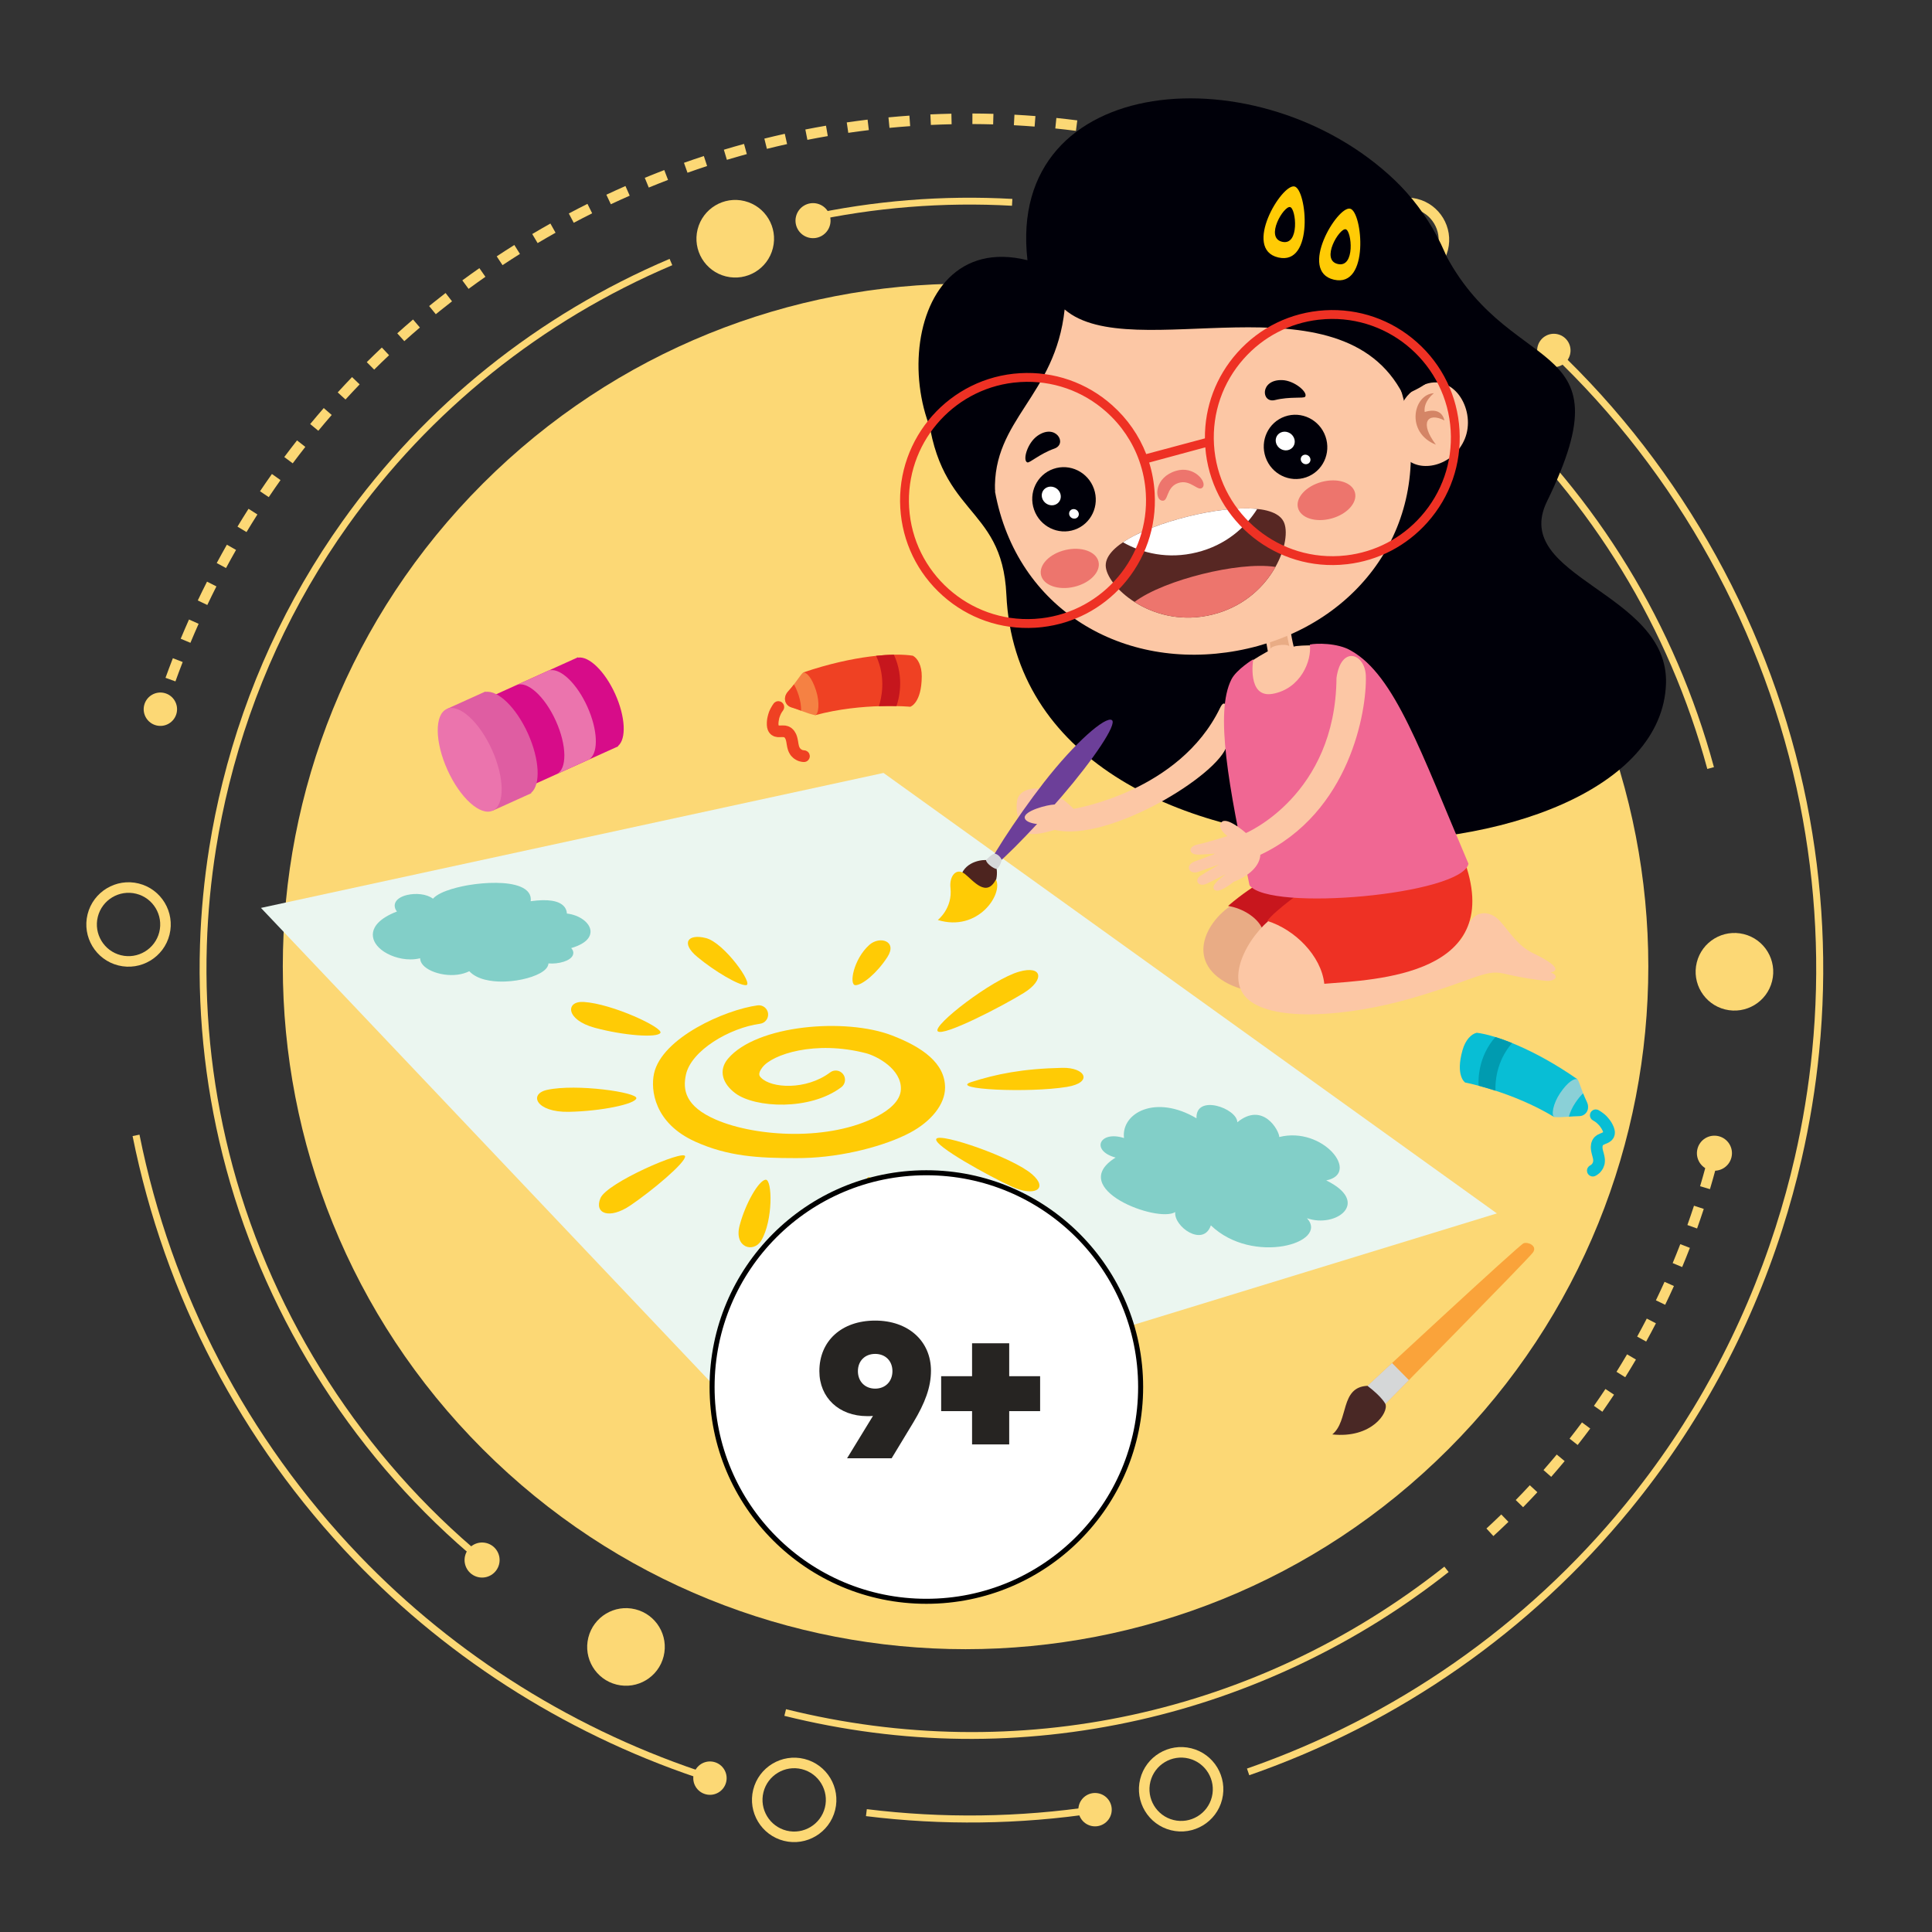 <?xml version="1.0" encoding="UTF-8"?> <svg xmlns="http://www.w3.org/2000/svg" width="1925" height="1925" viewBox="0 0 1925 1925" fill="none"><rect x="0" y="0" width="1925" height="1925" fill="#333333" stroke="none"/><path d="M1443.1 1443.97C1708.76 1178.3 1708.76 747.568 1443.1 481.901C1177.43 216.234 746.699 216.234 481.032 481.901C215.366 747.568 215.366 1178.3 481.032 1443.97C746.699 1709.63 1177.43 1709.63 1443.1 1443.97Z" fill="#FCD875"></path><path d="M1701.13 766.167L1707.73 764.374C1669.33 622.882 1591.8 495.882 1483.52 397.099C1390.05 311.835 1275.33 250.534 1151.75 219.816L1150.1 226.448C1272.58 256.888 1386.29 317.636 1478.91 402.142C1586.24 500.054 1663.08 625.936 1701.13 766.167Z" fill="#FCD875"></path><path d="M1481.04 1522.96C1486.01 1518.38 1491 1513.67 1495.83 1508.98L1502.97 1516.34C1498.06 1521.09 1493.01 1525.87 1487.97 1530.5L1481.04 1522.96ZM1510.25 1494.6C1515.01 1489.74 1519.72 1484.78 1524.27 1479.86L1531.8 1486.81C1527.19 1491.8 1522.4 1496.83 1517.58 1501.76L1510.25 1494.6ZM1537.9 1464.73C1542.36 1459.63 1546.81 1454.42 1551.1 1449.26L1558.99 1455.8C1554.63 1461.04 1550.13 1466.33 1545.59 1471.49L1537.9 1464.73ZM1563.89 1433.42C1568.08 1428.1 1572.23 1422.66 1576.24 1417.25L1584.47 1423.36C1580.4 1428.84 1576.19 1434.35 1571.94 1439.76L1563.89 1433.42ZM1588.16 1400.76C1592.06 1395.19 1595.92 1389.54 1599.62 1383.95L1608.17 1389.61C1604.41 1395.27 1600.5 1401 1596.55 1406.64L1588.16 1400.76ZM1610.64 1366.83C1614.2 1361.11 1617.75 1355.26 1621.17 1349.43L1630.01 1354.61C1626.54 1360.52 1622.94 1366.46 1619.33 1372.25L1610.64 1366.83ZM1631.23 1331.75C1634.47 1325.86 1637.69 1319.83 1640.81 1313.8L1649.92 1318.51C1646.76 1324.61 1643.49 1330.73 1640.2 1336.69L1631.23 1331.75ZM1649.91 1295.61C1652.85 1289.51 1655.75 1283.3 1658.51 1277.17L1667.86 1281.37C1665.06 1287.59 1662.13 1293.88 1659.14 1300.06L1649.91 1295.61ZM1666.61 1258.52C1669.22 1252.26 1671.77 1245.91 1674.2 1239.65L1683.76 1243.34C1681.3 1249.69 1678.71 1256.13 1676.07 1262.46L1666.61 1258.52ZM1681.28 1220.59C1683.54 1214.25 1685.75 1207.78 1687.85 1201.35L1697.59 1204.53C1695.46 1211.05 1693.22 1217.61 1690.93 1224.04L1681.28 1220.59ZM1693.93 1181.93C1695.86 1175.45 1697.72 1168.87 1699.48 1162.37L1709.37 1165.03C1707.6 1171.61 1705.71 1178.28 1703.75 1184.85L1693.93 1181.93Z" fill="#FCD875"></path><path d="M781.516 1709.63C898.891 1738.8 1017.8 1740.19 1134.94 1713.77C1246.65 1688.59 1353.29 1637.6 1443.37 1566.33L1439.12 1560.97C1252.69 1708.49 1013.59 1760.26 783.166 1703L781.516 1709.63Z" fill="#FCD875"></path><path d="M478.166 1557.03L482.512 1551.76C361.898 1452.14 272.933 1314.03 232.008 1162.85C212.473 1090.64 203.75 1016.19 206.098 941.565C207.102 909.526 210.187 877.169 215.271 845.386C218.714 823.924 223.111 802.349 228.359 781.245C251.564 687.884 291.372 601.154 346.698 523.485C428.2 409.031 539.949 319.39 669.849 264.228L667.174 257.945C536.116 313.599 423.373 404.05 341.132 519.529C285.315 597.905 245.147 685.414 221.728 779.616C216.439 800.914 211.991 822.683 208.527 844.33C203.402 876.4 200.286 909.054 199.271 941.371C196.904 1016.66 205.698 1091.79 225.418 1164.64C266.712 1317.16 356.465 1456.51 478.166 1557.03Z" fill="#FCD875"></path><path d="M804.302 221.355C871.271 206.678 939.921 201.174 1008.32 205.007L1008.7 198.191C939.685 194.327 870.42 199.872 802.836 214.683L804.302 221.355Z" fill="#FCD875"></path><path d="M706.306 1775.03L708.448 1768.37C575.217 1725.61 453.957 1649.98 357.767 1549.65C246.316 1433.4 170.656 1288.48 138.975 1130.54L132.098 1131.93C164.055 1291.17 240.341 1437.28 352.715 1554.5C449.714 1655.67 571.989 1731.93 706.306 1775.03Z" fill="#FCD875"></path><path d="M1223.23 164.062L1226.44 154.068C1223.08 152.992 1219.72 151.937 1216.35 150.901L1213.27 160.946C1216.59 161.95 1219.91 162.996 1223.23 164.062Z" fill="#FCD875"></path><path d="M164.906 675.359C167.253 668.871 169.713 662.291 172.245 655.813L182.033 659.616C179.542 666.022 177.103 672.52 174.797 678.926L164.906 675.359ZM180.044 636.432C182.74 629.975 185.518 623.528 188.316 617.255L197.909 621.54C195.142 627.73 192.395 634.095 189.73 640.48L180.044 636.432ZM197.058 598.294C200 592.093 203.095 585.79 206.273 579.538L215.64 584.283C212.514 590.453 209.46 596.685 206.549 602.794L197.058 598.294ZM215.938 561.017C219.248 554.857 222.661 548.708 226.054 542.732L235.186 547.929C231.824 553.822 228.473 559.9 225.193 565.988L215.938 561.017ZM236.621 524.724C240.208 518.769 243.908 512.794 247.629 506.962L256.484 512.599C252.815 518.36 249.156 524.263 245.62 530.146L236.621 524.724ZM259.067 489.477C262.931 483.727 266.928 477.946 270.936 472.279L279.504 478.356C275.538 483.953 271.592 489.661 267.779 495.34L259.067 489.477ZM283.245 455.377C287.386 449.843 291.66 444.257 295.954 438.794L304.215 445.282C299.972 450.683 295.749 456.197 291.66 461.66L283.245 455.377ZM309.063 422.518C313.522 417.117 318.082 411.756 322.582 406.58L330.505 413.468C326.056 418.582 321.567 423.881 317.16 429.211L309.063 422.518ZM336.49 390.981C341.164 385.866 345.971 380.732 350.768 375.72L358.352 382.997C353.596 387.947 348.851 393.02 344.239 398.063L336.49 390.981ZM365.434 360.817C370.385 355.908 375.438 351.019 380.45 346.273L387.665 353.919C382.705 358.603 377.713 363.431 372.824 368.279L365.434 360.817ZM395.824 332.119C400.959 327.497 406.247 322.864 411.536 318.334L418.372 326.318C413.135 330.797 407.918 335.368 402.844 339.929L395.824 332.119ZM427.586 304.938C429.001 303.78 430.415 302.642 431.84 301.504C435.847 298.276 439.896 295.088 443.965 291.942L450.391 300.244C446.373 303.349 442.386 306.496 438.41 309.683C437.005 310.811 435.612 311.938 434.228 313.076L427.586 304.938ZM460.651 279.355C466.216 275.256 471.935 271.156 477.644 267.179L483.66 275.799C478.023 279.735 472.376 283.773 466.882 287.821L460.651 279.355ZM494.914 255.423C500.654 251.621 506.557 247.808 512.471 244.098L518.057 252.994C512.215 256.663 506.383 260.435 500.705 264.186L494.914 255.423ZM530.305 233.182C536.311 229.615 542.41 226.09 548.405 222.728L553.551 231.881C547.627 235.212 541.61 238.686 535.666 242.212L530.305 233.182ZM566.752 212.694C572.942 209.414 579.194 206.196 585.334 203.131L590.028 212.53C583.96 215.564 577.78 218.741 571.661 221.98L566.752 212.694ZM604.162 194.009C610.414 191.068 616.82 188.167 623.195 185.349L627.428 194.962C621.124 197.74 614.801 200.61 608.631 203.51L604.162 194.009ZM642.433 177.17C648.91 174.505 655.449 171.912 661.866 169.452L665.617 179.26C659.283 181.69 652.815 184.252 646.42 186.886L642.433 177.17ZM681.493 162.216C688.053 159.879 694.715 157.614 701.284 155.451L704.554 165.434C698.066 167.556 691.486 169.811 684.998 172.106L681.493 162.216ZM721.24 149.179C727.902 147.17 734.677 145.222 741.339 143.398L744.116 153.535C737.526 155.339 730.843 157.265 724.253 159.244L721.24 149.179ZM761.581 138.109C768.315 136.439 775.172 134.819 781.957 133.313L784.232 143.562C777.539 145.048 770.765 146.647 764.113 148.297L761.581 138.109ZM802.435 129.029C809.261 127.686 816.19 126.405 823.016 125.236L824.789 135.598C818.045 136.746 811.208 138.007 804.464 139.339L802.435 129.029ZM843.689 121.967C850.597 120.962 857.576 120.03 864.444 119.199L865.694 129.623C858.919 130.443 852.021 131.365 845.206 132.36L843.689 121.967ZM885.25 116.945C892.178 116.278 899.199 115.694 906.117 115.212L906.866 125.687C900.029 126.169 893.101 126.743 886.254 127.399L885.25 116.945ZM927.016 113.983C933.985 113.665 941.026 113.429 947.945 113.286L948.17 123.791C941.324 123.935 934.375 124.17 927.497 124.488L927.016 113.983ZM968.894 113.091C975.833 113.111 982.885 113.224 989.834 113.429L989.547 123.935C982.68 123.74 975.721 123.627 968.864 123.596L968.894 113.091ZM1010.77 114.28C1017.75 114.649 1024.78 115.11 1031.68 115.653L1030.86 126.118C1024.05 125.585 1017.1 125.134 1010.21 124.765L1010.77 114.28ZM1052.55 117.539C1059.48 118.256 1066.49 119.056 1073.38 119.948L1072.04 130.371C1065.24 129.5 1058.32 128.701 1051.48 127.993L1052.55 117.539ZM1094.13 122.858C1101.02 123.914 1107.98 125.062 1114.81 126.292L1112.97 136.634C1106.21 135.424 1099.34 134.286 1092.54 133.241L1094.13 122.858ZM1135.35 130.217C1142.14 131.601 1149.01 133.087 1155.78 134.645L1153.43 144.884C1146.73 143.347 1139.95 141.871 1133.25 140.508L1135.35 130.217ZM1173.51 149.742L1176.11 139.565C1182.79 141.266 1189.58 143.091 1196.31 144.976L1193.46 155.093C1186.82 153.227 1180.11 151.434 1173.51 149.742Z" fill="#FCD875"></path><path d="M164.782 708.259C165.848 704.938 166.935 701.627 168.041 698.327L158.079 694.996C156.962 698.327 155.865 701.679 154.789 705.04L164.782 708.259Z" fill="#FCD875"></path><path d="M1244.74 1768.8C1393.75 1716.98 1525.06 1625.36 1624.51 1503.81C1692.01 1421.33 1742.89 1327.59 1775.75 1225.16C1783.17 1202.04 1789.69 1178.3 1795.13 1154.63C1803.18 1119.54 1809.04 1083.68 1812.55 1048.05C1820.75 965.005 1816.58 881.32 1800.19 799.315C1765.85 627.659 1676.96 466.98 1549.89 346.868L1545.08 351.952C1671.11 471.07 1759.27 630.436 1793.33 800.678C1809.59 881.996 1813.71 964.995 1805.59 1047.35C1802.1 1082.69 1796.29 1118.25 1788.31 1153.05C1782.92 1176.53 1776.45 1200.07 1769.08 1223.01C1736.49 1324.58 1686.03 1417.54 1619.08 1499.36C1520.45 1619.91 1390.21 1710.78 1242.44 1762.17L1244.74 1768.8Z" fill="#FCD875"></path><path d="M862.824 1809.55C938.843 1818.94 1015.82 1817.93 1091.6 1806.57L1090.55 1799.65C1015.41 1810.91 939.069 1811.91 863.675 1802.6L862.824 1809.55Z" fill="#FCD875"></path><path d="M1133.98 218.937C1131.65 228.294 1137.35 237.765 1146.72 240.091C1156.08 242.418 1165.55 236.709 1167.88 227.362C1170.2 218.004 1164.5 208.523 1155.15 206.197C1145.78 203.87 1136.31 209.569 1133.98 218.937Z" fill="#FCD875"></path><path d="M1532.08 345.177C1529.87 354.094 1535.29 363.114 1544.21 365.328C1553.12 367.541 1562.14 362.109 1564.36 353.203C1566.57 344.296 1561.14 335.277 1552.23 333.063C1543.32 330.839 1534.3 336.271 1532.08 345.177Z" fill="#FCD875"></path><path d="M1074.94 1799.11C1072.73 1808 1078.16 1817.02 1087.08 1819.25C1095.99 1821.46 1105 1816.03 1107.22 1807.13C1109.43 1798.21 1104.01 1789.19 1095.09 1786.98C1086.18 1784.77 1077.16 1790.18 1074.94 1799.11Z" fill="#FCD875"></path><path d="M691.249 1767.69C689.035 1776.6 694.457 1785.62 703.374 1787.83C712.28 1790.05 721.3 1784.61 723.514 1775.71C725.727 1766.79 720.295 1757.77 711.389 1755.56C702.482 1753.35 693.463 1758.79 691.249 1767.69Z" fill="#FCD875"></path><path d="M143.658 702.643C141.444 711.55 146.877 720.569 155.783 722.783C164.69 724.997 173.709 719.565 175.923 710.658C178.137 701.751 172.715 692.722 163.798 690.508C154.892 688.304 145.872 693.736 143.658 702.643Z" fill="#FCD875"></path><path d="M1690.63 958.939C1685.49 979.652 1698.11 1000.63 1718.83 1005.78C1739.54 1010.92 1760.52 998.306 1765.67 977.582C1770.82 956.858 1758.2 935.878 1737.47 930.732C1716.76 925.587 1695.78 938.214 1690.63 958.939Z" fill="#FCD875"></path><path d="M586.196 1631.65C581.051 1652.37 593.668 1673.35 614.382 1678.49C635.106 1683.64 656.086 1671.02 661.231 1650.3C666.387 1629.57 653.76 1608.6 633.035 1603.45C612.321 1598.3 591.351 1610.93 586.196 1631.65Z" fill="#FCD875"></path><path d="M695.063 228.551C689.918 249.275 702.535 270.245 723.259 275.39C743.983 280.535 764.953 267.919 770.098 247.194C775.244 226.47 762.627 205.5 741.903 200.345C721.189 195.2 700.218 207.827 695.063 228.551Z" fill="#FCD875"></path><path d="M1361.06 228.796C1366.66 206.288 1389.52 192.523 1412.02 198.119C1434.53 203.715 1448.29 226.571 1442.7 249.079C1437.1 271.597 1414.25 285.351 1391.73 279.755C1369.22 274.169 1355.47 251.303 1361.06 228.796ZM1371.25 231.327C1367.06 248.218 1377.38 265.365 1394.27 269.567C1411.16 273.759 1428.31 263.438 1432.51 246.547C1436.71 229.657 1426.38 212.509 1409.5 208.307C1392.6 204.115 1375.45 214.436 1371.25 231.327Z" fill="#FCD875"></path><path d="M1136.04 1772.64C1141.64 1750.14 1164.49 1736.37 1187 1741.97C1209.51 1747.56 1223.27 1770.43 1217.68 1792.93C1212.08 1815.43 1189.21 1829.2 1166.72 1823.6C1144.2 1818.02 1130.44 1795.16 1136.04 1772.64ZM1146.23 1775.17C1142.04 1792.06 1152.36 1809.21 1169.25 1813.4C1186.14 1817.61 1203.29 1807.28 1207.48 1790.4C1211.68 1773.51 1201.35 1756.36 1184.47 1752.15C1167.58 1747.96 1150.42 1758.29 1146.23 1775.17Z" fill="#FCD875"></path><path d="M750.482 1783.22C756.078 1760.71 778.934 1746.96 801.441 1752.54C823.949 1758.14 837.714 1781 832.118 1803.5C826.521 1826.02 803.655 1839.78 781.148 1834.19C758.65 1828.59 744.886 1805.73 750.482 1783.22ZM760.68 1785.75C756.478 1802.64 766.799 1819.79 783.69 1823.99C800.58 1828.19 817.728 1817.87 821.93 1800.97C826.122 1784.08 815.801 1766.93 798.91 1762.74C782.019 1758.54 764.872 1768.86 760.68 1785.75Z" fill="#FCD875"></path><path d="M87.256 910.981C92.852 888.474 115.708 874.709 138.226 880.305C160.733 885.901 174.488 908.757 168.902 931.265C163.306 953.772 140.45 967.537 117.942 961.951C95.424 956.355 81.67 933.489 87.256 910.981ZM97.454 913.513C93.251 930.404 103.583 947.561 120.463 951.753C137.354 955.955 154.501 945.614 158.704 928.733C162.896 911.852 152.575 894.695 135.694 890.503C118.803 886.301 101.656 896.622 97.454 913.513Z" fill="#FCD875"></path><path d="M1041.77 197.997C1036.62 218.721 1049.24 239.691 1069.96 244.846C1090.68 249.992 1111.66 237.364 1116.8 216.65C1121.96 195.926 1109.33 174.956 1088.62 169.801C1067.88 164.645 1046.91 177.273 1041.77 197.997Z" fill="#FCD875"></path><path d="M1691.28 1144.81C1688.95 1154.17 1694.65 1163.65 1704.02 1165.97C1713.38 1168.3 1722.85 1162.59 1725.17 1153.23C1727.5 1143.88 1721.8 1134.41 1712.44 1132.08C1703.07 1129.75 1693.59 1135.44 1691.28 1144.81Z" fill="#FCD875"></path><path d="M463.399 1550.18C461.072 1559.54 466.771 1569.01 476.129 1571.34C485.486 1573.66 494.957 1567.95 497.283 1558.6C499.61 1549.23 493.911 1539.76 484.554 1537.44C475.196 1535.12 465.726 1540.81 463.399 1550.18Z" fill="#FCD875"></path><path d="M793.137 215.636C790.811 224.993 796.509 234.464 805.867 236.79C815.225 239.117 824.695 233.418 827.021 224.061C829.348 214.703 823.649 205.223 814.292 202.896C804.934 200.58 795.464 206.278 793.137 215.636Z" fill="#FCD875"></path><g clip-path="url(#clip0_7112_1989)"><path d="M260 904.621L880.313 770.142L1491.45 1209.01L761.01 1433L260 904.621Z" fill="#EBF6F0"></path><path d="M743.34 981.619C751.338 981.209 721.571 939.344 703.45 934.693C685.329 930.041 678.116 939.574 694.751 953.418C712.149 967.894 736.191 981.988 743.34 981.619Z" fill="#FFCB05"></path><path d="M682.597 1152.02C681.582 1145.23 604.754 1178.36 598.279 1193.79C591.803 1209.22 607.117 1215.29 628.101 1201.07C650.051 1186.19 683.507 1158.1 682.597 1152.02Z" fill="#FFCB05"></path><path d="M866.283 941.382C876.518 932.28 894.584 937.544 884.12 953.675C873.662 969.806 859.238 981.487 852.428 981.619C845.619 981.765 850.309 955.587 866.283 941.382Z" fill="#FFCB05"></path><path d="M758.515 1235.99C750.914 1248.77 731.167 1243.25 736.906 1221.19C742.639 1199.14 755.993 1176.15 762.81 1175.44C769.619 1174.73 770.376 1216.04 758.515 1235.99Z" fill="#FFCB05"></path><path d="M898.275 1226.71C899.637 1240.98 879.396 1245.01 870.753 1223.66C862.109 1202.3 859.385 1176.77 864.763 1173.15C870.141 1169.51 896.149 1204.44 898.275 1226.71Z" fill="#FFCB05"></path><path d="M581.567 998.32C563.203 997.194 563.46 1016.2 592.692 1024.07C621.923 1031.95 654.858 1034.23 658.013 1029.16C661.167 1024.08 610.229 1000.08 581.567 998.32Z" fill="#FFCB05"></path><path d="M545.174 1085.92C526.337 1090.01 534.223 1108.4 566.644 1107.8C599.065 1107.19 632.938 1100.1 634.057 1094.28C635.175 1088.45 574.565 1079.53 545.174 1085.92Z" fill="#FFCB05"></path><path d="M1015.48 968.137C1038.81 961.532 1040.99 976.405 1020.12 989.337C999.246 1002.27 939.719 1033.21 934.307 1027.5C928.894 1021.77 988.42 975.793 1015.48 968.137Z" fill="#FFCB05"></path><path d="M1028.43 1170.1C1045.09 1184.68 1030.67 1192.57 1008.51 1182.49C986.351 1172.42 929.305 1141.17 932.918 1134.73C936.545 1128.29 1009.11 1153.19 1028.43 1170.1Z" fill="#FFCB05"></path><path d="M967.75 1078.15C992.306 1070.26 1018.41 1064.83 1058.37 1063.96C1081.7 1063.45 1089.39 1078.66 1063.03 1082.97C1024.93 1089.19 944.918 1085.49 967.75 1078.15Z" fill="#FFCB05"></path><path d="M888.684 1031.66C842.603 1013.95 753.963 1020.97 725.336 1054.88C715.601 1066.41 719.777 1079.71 732.743 1089.35C752.42 1103.98 807.076 1106.8 838.274 1083.27C842.346 1080.21 843.159 1074.39 840.095 1070.33C837.03 1066.25 831.222 1065.44 827.157 1068.51C803.352 1086.45 768.402 1084.48 758.201 1073.69C756.694 1072.1 754.776 1069.97 759.536 1063.62C769.416 1050.43 812.378 1036.35 862.711 1049.37C873.815 1052.24 898.259 1065.22 897.62 1085.28C897.231 1097.42 884.779 1106.54 874.399 1112.05C826.955 1137.22 753.428 1132.93 713.454 1115.65C682.617 1102.32 680.158 1085.86 683.451 1070.74C688.683 1046.74 726.781 1024.17 757.354 1020.04C762.405 1019.36 765.956 1014.7 765.275 1009.64C764.594 1004.6 759.939 1001.05 754.88 1001.71C722.355 1006.11 659.403 1034.07 651.642 1069.7C648.119 1085.87 651.829 1119.08 692.755 1137.52C725.35 1152.21 755.089 1153.92 793.179 1153.92C793.186 1153.92 793.193 1153.92 793.2 1153.92C795.66 1153.92 798.175 1153.89 800.67 1153.83C840.157 1152.91 882.174 1141.64 906.701 1128.62C927.783 1117.43 941.631 1100.34 941.638 1083.7C941.652 1059.33 919.118 1043.35 888.684 1031.66Z" fill="#FFCB05"></path><path d="M1274.65 1132.89C1318.14 1121.99 1355.96 1169.35 1321.43 1176.13C1366.36 1198.15 1330.98 1223.99 1302.25 1213.8C1324.81 1238.54 1248.01 1260.93 1206.47 1220.92C1199.02 1242.86 1169.46 1222.49 1170.95 1207.68C1153.39 1218.79 1061.85 1184.32 1111.55 1153.38C1086.34 1146.47 1095.56 1126.1 1119.93 1133.93C1116.93 1108.89 1151.4 1090.07 1192.16 1114.25C1191.12 1089.66 1232.64 1104.27 1232.84 1118.19C1258.48 1097.26 1274.61 1126.63 1274.65 1132.89Z" fill="#82CFC8"></path><path d="M500.057 978.025C490.093 978.025 475.724 976.342 467.595 967.714C460.625 971.155 451.843 972.317 442.581 970.989C433.527 969.688 425.432 966.073 421.458 961.553C419.568 959.398 418.616 957.089 418.616 954.802C415.447 955.573 412.182 955.928 408.93 955.928C397.778 955.928 386.758 951.791 379.9 946.284C373.528 941.167 370.603 934.971 371.68 928.853C372.68 923.144 377.704 915.093 395.492 908.216C393.129 905.122 393.011 902.466 393.456 900.609C394.442 896.521 398.931 893.281 405.789 891.702C414.217 889.769 425.008 890.576 431.387 895.429C438.856 887.093 460.667 882.921 467.775 881.759C483.861 879.131 505.602 878.193 518.408 883.421C526.086 886.557 529.65 891.626 528.768 897.946C545.659 895.589 556.804 897.3 561.939 903.057C564.149 905.532 564.76 908.223 564.837 910.225C577.364 911.672 587.801 919.285 588.371 927.566C588.669 931.926 586.39 939.588 569.103 944.664C571.542 947.251 571.521 949.677 570.861 951.478C568.665 957.493 556.485 960.733 546.472 959.933C546.34 962.193 545.069 964.953 541.087 967.811C533.507 973.269 518.498 977.344 503.74 977.949C502.614 977.997 501.377 978.025 500.057 978.025Z" fill="#82CFC8"></path><path d="M906.956 704.205C906.956 704.205 859.798 699.734 812.167 712.604C814.001 703.809 811.903 681.211 800.348 670.01C850.98 652.787 891.579 650.381 909.569 653.35C914.3 655.895 918.476 663.05 918.414 673.924C918.254 700.833 906.956 704.205 906.956 704.205Z" fill="#EF4123"></path><path d="M872.949 653.441C879.425 652.767 885.345 652.398 890.633 652.301C901.555 675.774 895.399 697.329 893.197 703.531C888.354 703.427 882.413 703.413 875.673 703.635C878.042 696.571 883.295 675.913 872.949 653.441Z" fill="#C6161D"></path><path d="M800.347 670.01C803.633 669.836 808.782 674.801 813.076 687.963C817.002 699.999 815.717 711.652 812.18 712.605C803.321 710.665 797.387 707.453 788.521 704.804C782.517 703.01 779.384 695.382 785.366 688.791C793.232 680.127 797.623 671.978 800.347 670.01Z" fill="#F58143"></path><path d="M795.817 692.942C797.602 698.421 798.311 703.816 798.221 708.162C795.205 707.028 792.106 705.86 788.521 704.79C782.517 702.996 779.384 695.368 785.366 688.777C787.513 686.413 789.396 684.09 791.064 681.921C792.676 684.667 794.302 688.29 795.817 692.942Z" fill="#EF4123"></path><path d="M780.189 707.946C779.404 708.989 778.695 710.08 778.063 711.221C778.313 710.762 778.57 710.31 778.82 709.851C777.604 712.055 776.68 714.405 776.076 716.846C776.194 716.359 776.312 715.865 776.437 715.379C775.888 717.618 775.596 719.933 775.631 722.234C775.624 721.734 775.61 721.24 775.603 720.74C775.624 721.727 775.721 722.714 775.985 723.674C775.853 723.194 775.714 722.714 775.582 722.234C775.742 722.791 775.951 723.326 776.235 723.827C775.978 723.396 775.721 722.958 775.471 722.52C775.707 722.916 775.985 723.277 776.319 723.604C775.944 723.243 775.575 722.874 775.2 722.513C775.499 722.798 775.826 723.034 776.18 723.236C775.721 722.985 775.27 722.728 774.811 722.478C775.263 722.728 775.742 722.902 776.235 723.027C775.749 722.909 775.256 722.791 774.769 722.666C775.721 722.888 776.701 722.916 777.674 722.902C777.173 722.909 776.68 722.923 776.18 722.93C778.056 722.895 779.946 722.714 781.822 722.867C782.162 722.895 782.51 722.937 782.843 722.999C783.649 723.152 784.455 723.34 785.234 723.59C785.637 723.722 786.026 723.896 786.394 724.098C787.172 724.522 787.985 724.918 788.68 725.475C788.833 725.6 788.986 725.732 789.132 725.864C789.66 726.358 790.188 726.851 790.674 727.387C790.959 727.7 791.216 728.026 791.459 728.374C791.973 729.118 792.418 729.904 792.849 730.696C793.057 731.079 793.245 731.475 793.412 731.871C793.933 733.102 794.287 734.416 794.614 735.71C794.822 736.544 794.975 737.385 795.121 738.233C795.441 740.139 795.677 742.072 796.205 743.935C796.073 743.455 795.934 742.976 795.802 742.496C796.115 743.587 796.525 744.651 797.094 745.639C796.837 745.2 796.58 744.769 796.33 744.331C796.823 745.159 797.414 745.917 798.102 746.591C797.727 746.23 797.358 745.861 796.983 745.499C797.734 746.23 798.574 746.855 799.492 747.37C799.033 747.12 798.581 746.862 798.123 746.612C799.019 747.099 799.964 747.474 800.958 747.718C800.471 747.599 799.978 747.481 799.492 747.356C800.207 747.523 800.937 747.627 801.673 747.648C802.465 747.704 803.181 747.954 803.827 748.385C804.55 748.712 805.154 749.199 805.634 749.859C806.134 750.457 806.461 751.131 806.6 751.882C806.864 752.592 806.94 753.329 806.829 754.093C806.711 754.58 806.593 755.074 806.468 755.561C806.072 756.555 805.46 757.389 804.619 758.05C804.189 758.307 803.751 758.564 803.313 758.815C802.375 759.211 801.395 759.35 800.388 759.246C799.13 759.204 797.956 758.891 796.74 758.592C795.997 758.411 795.281 758.161 794.586 757.834C793.46 757.306 792.335 756.694 791.32 755.957C791.015 755.734 790.716 755.491 790.431 755.241C789.778 754.657 789.152 754.045 788.555 753.405C788.034 752.849 787.575 752.237 787.186 751.583C786.533 750.492 785.894 749.428 785.456 748.232C785.025 747.057 784.699 745.833 784.414 744.61C784.233 743.831 784.094 743.045 783.962 742.259C783.67 740.472 783.448 738.672 782.954 736.926C783.087 737.406 783.225 737.886 783.358 738.366C783.01 737.149 782.545 735.967 781.905 734.875C782.162 735.313 782.419 735.744 782.67 736.182C782.253 735.48 781.759 734.826 781.183 734.256C781.558 734.618 781.926 734.986 782.301 735.348C781.85 734.91 781.356 734.528 780.807 734.215C781.266 734.465 781.718 734.722 782.176 734.972C781.662 734.687 781.113 734.472 780.543 734.326C781.03 734.444 781.523 734.569 782.01 734.687C780.981 734.437 779.925 734.402 778.869 734.416C779.369 734.409 779.863 734.395 780.363 734.388C778.945 734.416 777.528 734.486 776.103 734.5C775.659 734.5 775.207 734.493 774.762 734.458C774.075 734.402 773.421 734.249 772.754 734.083C772.094 733.923 771.441 733.784 770.83 733.478C770.204 733.172 769.579 732.831 768.995 732.455C768.794 732.33 768.606 732.191 768.432 732.031C767.703 731.399 766.897 730.669 766.369 729.827C765.827 728.965 765.271 728.089 764.958 727.116C764.472 725.621 764.124 724.16 764.083 722.596C764.041 720.934 764.034 719.3 764.222 717.645C764.354 716.456 764.569 715.281 764.847 714.12C765.243 712.493 765.646 710.887 766.237 709.323C766.709 708.078 767.272 706.861 767.911 705.693C768.808 704.059 769.718 702.46 770.844 700.972C771.295 700.311 771.879 699.811 772.588 699.47C773.206 699.032 773.901 698.768 774.672 698.684C775.436 698.545 776.18 698.594 776.896 698.837C777.674 698.956 778.369 699.268 779.001 699.776C779.376 700.138 779.744 700.506 780.12 700.868C780.745 701.681 781.134 702.592 781.287 703.607C781.294 704.108 781.308 704.601 781.315 705.102C781.19 706.152 780.814 707.098 780.189 707.946Z" fill="#EF4123"></path><path d="M1459.84 1078.61C1459.84 1078.61 1506.39 1087.4 1548.59 1112.98C1549.26 1104.02 1557.54 1082.9 1571.74 1075.34C1527.87 1044.74 1489.53 1031.17 1471.42 1029.02C1466.18 1030.16 1460.17 1035.87 1457.22 1046.34C1449.92 1072.24 1459.84 1078.61 1459.84 1078.61Z" fill="#08BED5"></path><path d="M1506.57 1039.28C1500.54 1036.83 1494.95 1034.84 1489.91 1033.28C1472.9 1052.8 1472.85 1075.21 1473.25 1081.78C1477.93 1083.03 1483.64 1084.66 1490.06 1086.75C1489.72 1079.31 1490.41 1058 1506.57 1039.28Z" fill="#009BB0"></path><path d="M1571.74 1075.35C1568.63 1074.27 1562.31 1077.61 1554.54 1089.06C1547.43 1099.54 1545.44 1111.09 1548.57 1112.98C1557.62 1113.58 1564.21 1112.14 1573.47 1112.05C1579.73 1112 1584.85 1105.54 1580.93 1097.54C1575.77 1087.04 1573.81 1078 1571.74 1075.35Z" fill="#8AD0D7"></path><path d="M1569.74 1098.64C1566.5 1103.41 1564.32 1108.39 1563.21 1112.6C1566.42 1112.35 1569.73 1112.09 1573.47 1112.06C1579.73 1112 1584.86 1105.54 1580.93 1097.55C1579.52 1094.68 1578.35 1091.92 1577.36 1089.38C1575.05 1091.55 1572.49 1094.58 1569.74 1098.64Z" fill="#08BED5"></path><path d="M1587.16 1116.34C1588.31 1116.96 1589.41 1117.66 1590.46 1118.43C1590.04 1118.12 1589.62 1117.82 1589.2 1117.5C1591.21 1119 1593.03 1120.76 1594.59 1122.74C1594.28 1122.34 1593.97 1121.95 1593.65 1121.55C1595.08 1123.36 1596.3 1125.35 1597.22 1127.45C1597.03 1126.99 1596.83 1126.54 1596.63 1126.08C1597.02 1126.99 1597.34 1127.93 1597.5 1128.91C1597.43 1128.42 1597.35 1127.93 1597.27 1127.44C1597.36 1128.01 1597.39 1128.59 1597.34 1129.16C1597.39 1128.66 1597.44 1128.15 1597.5 1127.65C1597.45 1128.11 1597.34 1128.56 1597.18 1128.99C1597.36 1128.5 1597.55 1128.02 1597.75 1127.53C1597.59 1127.91 1597.39 1128.27 1597.16 1128.6C1597.47 1128.18 1597.77 1127.76 1598.09 1127.34C1597.78 1127.75 1597.42 1128.11 1597.02 1128.43C1597.41 1128.12 1597.81 1127.81 1598.2 1127.49C1597.43 1128.09 1596.55 1128.52 1595.66 1128.91C1596.12 1128.72 1596.57 1128.52 1597.03 1128.32C1595.31 1129.07 1593.51 1129.68 1591.87 1130.6C1591.57 1130.76 1591.27 1130.94 1590.99 1131.14C1590.33 1131.61 1589.67 1132.11 1589.06 1132.67C1588.75 1132.95 1588.47 1133.27 1588.21 1133.61C1587.68 1134.32 1587.11 1135.02 1586.7 1135.82C1586.61 1136 1586.52 1136.18 1586.45 1136.36C1586.18 1137.03 1585.9 1137.69 1585.68 1138.38C1585.54 1138.79 1585.45 1139.19 1585.37 1139.61C1585.21 1140.5 1585.13 1141.4 1585.07 1142.3C1585.04 1142.73 1585.02 1143.17 1585.04 1143.6C1585.07 1144.95 1585.29 1146.28 1585.53 1147.6C1585.68 1148.44 1585.89 1149.27 1586.11 1150.11C1586.61 1151.98 1587.19 1153.83 1587.49 1155.74C1587.41 1155.25 1587.34 1154.76 1587.26 1154.27C1587.43 1155.4 1587.5 1156.53 1587.38 1157.66C1587.43 1157.16 1587.48 1156.66 1587.54 1156.16C1587.43 1157.12 1587.21 1158.05 1586.86 1158.96C1587.05 1158.47 1587.24 1157.98 1587.43 1157.5C1587.05 1158.48 1586.55 1159.39 1585.93 1160.24C1586.24 1159.82 1586.55 1159.39 1586.86 1158.98C1586.25 1159.79 1585.54 1160.53 1584.74 1161.16C1585.13 1160.85 1585.53 1160.53 1585.93 1160.22C1585.34 1160.67 1584.72 1161.06 1584.06 1161.39C1583.37 1161.77 1582.81 1162.29 1582.41 1162.95C1581.88 1163.55 1581.54 1164.25 1581.38 1165.04C1581.17 1165.79 1581.15 1166.54 1581.33 1167.28C1581.38 1168.04 1581.62 1168.74 1582.04 1169.39C1582.35 1169.78 1582.66 1170.18 1582.97 1170.58C1583.75 1171.32 1584.65 1171.82 1585.69 1172.08C1586.19 1172.13 1586.69 1172.18 1587.19 1172.24C1588.21 1172.21 1589.16 1171.93 1590.03 1171.42C1591.16 1170.86 1592.1 1170.09 1593.08 1169.31C1593.68 1168.84 1594.24 1168.31 1594.73 1167.72C1595.54 1166.77 1596.31 1165.75 1596.93 1164.67C1597.11 1164.33 1597.29 1163.99 1597.44 1163.64C1597.79 1162.84 1598.11 1162.02 1598.39 1161.2C1598.64 1160.47 1598.8 1159.72 1598.89 1158.96C1599.03 1157.7 1599.17 1156.47 1599.07 1155.2C1598.98 1153.94 1598.77 1152.69 1598.52 1151.47C1598.36 1150.69 1598.16 1149.91 1597.95 1149.15C1597.48 1147.4 1596.94 1145.66 1596.66 1143.88C1596.74 1144.37 1596.81 1144.86 1596.89 1145.35C1596.7 1144.1 1596.64 1142.83 1596.77 1141.57C1596.72 1142.07 1596.67 1142.58 1596.61 1143.08C1596.7 1142.26 1596.88 1141.47 1597.17 1140.7C1596.98 1141.19 1596.79 1141.68 1596.6 1142.16C1596.83 1141.58 1597.12 1141.02 1597.49 1140.52C1597.18 1140.93 1596.87 1141.36 1596.56 1141.78C1596.91 1141.3 1597.32 1140.88 1597.78 1140.51C1597.38 1140.82 1596.99 1141.14 1596.59 1141.45C1597.43 1140.8 1598.37 1140.32 1599.34 1139.91C1598.88 1140.1 1598.43 1140.3 1597.97 1140.5C1599.27 1139.93 1600.59 1139.41 1601.89 1138.83C1602.3 1138.65 1602.71 1138.46 1603.1 1138.24C1603.7 1137.9 1604.23 1137.5 1604.77 1137.07C1605.31 1136.65 1605.84 1136.25 1606.27 1135.72C1606.72 1135.18 1607.14 1134.61 1607.52 1134.03C1607.65 1133.84 1607.77 1133.63 1607.86 1133.41C1608.27 1132.53 1608.7 1131.53 1608.83 1130.55C1608.96 1129.54 1609.11 1128.51 1608.99 1127.49C1608.81 1125.94 1608.52 1124.46 1607.91 1123.02C1607.27 1121.49 1606.59 1119.99 1605.74 1118.57C1605.13 1117.54 1604.44 1116.56 1603.71 1115.62C1602.67 1114.3 1601.64 1113 1600.46 1111.83C1599.51 1110.89 1598.5 1110.02 1597.43 1109.22C1595.94 1108.1 1594.45 1107.03 1592.81 1106.13C1592.12 1105.72 1591.39 1105.5 1590.6 1105.49C1589.86 1105.34 1589.12 1105.39 1588.38 1105.63C1587.63 1105.82 1586.97 1106.18 1586.42 1106.7C1585.77 1107.13 1585.25 1107.71 1584.89 1108.42C1584.7 1108.91 1584.52 1109.4 1584.32 1109.88C1584.09 1110.88 1584.11 1111.88 1584.39 1112.86C1584.59 1113.32 1584.79 1113.78 1584.98 1114.23C1585.52 1115.12 1586.25 1115.83 1587.16 1116.34Z" fill="#08BED5"></path><path d="M1380.4 1398.92C1380.4 1398.92 1522.42 1254.74 1527.31 1248.07C1532.19 1241.39 1522.52 1237.14 1518.1 1238.75C1513.68 1240.36 1362.5 1380.8 1362.5 1380.8L1380.4 1398.92Z" fill="#FAA33A"></path><path d="M1386.99 1358.09C1372.3 1371.69 1362.5 1380.8 1362.5 1380.8L1380.4 1398.91C1380.4 1398.91 1389.79 1389.38 1403.81 1375.11L1386.99 1358.09Z" fill="#D5D7D8"></path><path d="M1380.4 1398.92C1383.77 1407.3 1366.65 1433.45 1327.48 1429.22C1344.14 1415.65 1334.91 1382.06 1362.5 1380.8C1377.37 1392.14 1380.4 1398.92 1380.4 1398.92Z" fill="#492825"></path><path d="M480.02 698.239L575.886 654.894L576.039 655.227C586.857 653.531 602.748 668.855 612.99 691.536C623.232 714.217 624.218 736.286 615.797 743.281L615.95 743.615L520.077 786.967L480.02 698.239Z" fill="#D70C89"></path><path d="M445.145 706.423L483.652 689.013L483.826 689.395C496.18 687.462 514.329 704.956 526.023 730.856C537.717 756.757 538.843 781.955 529.226 789.951L529.4 790.333L490.892 807.744L445.145 706.423Z" fill="#DF5DA2"></path><path d="M490.872 807.742C503.122 802.204 502.813 775.033 490.182 747.055C477.551 719.077 457.381 700.885 445.13 706.424C432.88 711.962 433.189 739.132 445.82 767.11C458.451 795.089 478.622 813.28 490.872 807.742Z" fill="#EB74AD"></path><path d="M553.839 718.285C542.778 693.782 525.115 677.853 514.387 682.706L548.107 667.458L548.26 667.792C559.078 666.095 574.969 681.42 585.211 704.101C595.453 726.782 596.44 748.851 588.018 755.846L588.171 756.179L554.451 771.421C565.172 766.574 564.901 742.781 553.839 718.285Z" fill="#EB74AD"></path><path d="M923.219 398.909C931.737 516.27 998.469 499.889 1002.74 592.608C1017.74 918.437 1653.11 890.249 1659.96 681.197C1662.96 589.604 1504.16 575.636 1541.42 499.513C1625.22 328.328 1499.4 380.894 1434.89 242.756C1273.93 215.702 982.683 356.537 923.219 398.909Z" fill="#000009"></path><path d="M1233.57 898.203C1204.97 912.547 1179.6 954.162 1220.16 978.164C1248.75 995.053 1295.57 991.138 1295.57 991.138L1299.47 913.111L1233.57 898.203Z" fill="#E9AC85"></path><path d="M1275.61 868.89C1275.61 868.89 1251.13 878.888 1223.59 902.682C1237.54 904.754 1255.17 914.571 1259.07 928.888C1308.45 928.888 1344.25 886.989 1344.25 886.989L1275.61 868.89Z" fill="#C8161D"></path><path d="M1036.86 786.322C1033.64 784.625 1018.39 785.355 1014.31 794.728C1011.63 800.874 1012.95 817.833 1017.38 816.519C1021.8 815.205 1040.94 788.477 1036.86 786.322Z" fill="#FCC7A5"></path><path d="M1222.51 742.462C1215.02 772.02 1104.13 839.659 1051.07 826.872C1037.45 830.627 1027.88 833.116 1019.53 828.583C1016.57 826.97 1037.35 795.145 1050.45 792.872C1056.14 791.884 1069.71 805.902 1069.71 805.902C1069.71 805.902 1175.18 789.187 1215.69 705.277C1223.79 688.485 1226.04 725.1 1222.51 742.462Z" fill="#FCC7A5"></path><path d="M1107.85 717.5C1101.67 713.329 1071.33 739.486 1040.22 779.473C1011.49 816.394 980.836 864.391 983.671 866.735C987.312 869.731 1027.93 828.395 1058.28 793.067C1089.39 756.848 1113.43 721.262 1107.85 717.5Z" fill="#6C3F99"></path><path d="M984.723 857.258C980.922 856.034 962.231 857.383 957.368 872.763C953.275 885.675 956.006 901.083 945.09 909.823C972.647 909.928 996.813 887.789 992.908 864.837C987.794 859.935 984.723 857.258 984.723 857.258Z" fill="#4D241F"></path><path d="M982.493 856.938C983.48 855.783 988.434 850.791 991.144 850.499C996.001 851.556 998.079 856.639 998.079 856.639C998.079 856.639 996.724 863.432 993.055 865.858C989.664 865.469 982.382 859.907 982.493 856.938Z" fill="#D5D7D8"></path><path d="M934.402 916.665C934.402 916.665 949.307 905.039 947.027 884.688C945.7 872.861 952.885 864.037 961.383 870.802C969.908 877.589 982.86 894.749 992.331 876.268C999.765 890.709 974.598 928.972 934.402 916.665Z" fill="#FFCB05"></path><path d="M1050.68 801.578C1043.09 801.89 1020.55 807.828 1021 814.684C1021.34 819.934 1034.74 822.972 1048.75 820.337C1062.77 817.702 1060.6 801.174 1050.68 801.578Z" fill="#FCC7A5"></path><path d="M1273.23 910.698C1249.2 924.813 1217.46 972.755 1243.53 995.721C1269.6 1018.66 1344.03 1012.62 1405.55 994.879C1467.08 977.149 1479.85 965.732 1497.58 969.911C1515.3 974.062 1529.24 976.155 1539.67 977.198C1550.07 978.262 1554.25 972.011 1544.87 968.875C1557.38 966.768 1543.98 957.583 1528.19 950.081C1512.24 942.502 1505.31 929.819 1494.52 917.728C1486.12 908.32 1471.5 905.219 1463.16 920.864C1454.83 936.522 1465.49 955.184 1321.6 968.771C1340.37 923.881 1273.23 910.698 1273.23 910.698Z" fill="#FCC7A5"></path><path d="M1302.78 884.166C1302.78 884.166 1269.35 907.667 1262.72 917.624C1289.84 925.982 1316.39 952.063 1319.5 980.223C1370.6 976.044 1502.88 972.268 1457.81 854.337C1348.34 862.681 1302.78 884.166 1302.78 884.166Z" fill="#EE3124"></path><path d="M1245.3 659.804C1247.07 658.844 1249.9 656.355 1263.24 648.929C1261 635.801 1258.64 623.119 1258.64 623.119L1283.93 616.576C1283.93 616.576 1286.51 634.599 1289.02 644.333C1290.31 643.422 1303.14 642.755 1309.48 643.193C1312.06 661.215 1313.24 689.98 1276.31 699.54C1252.97 705.583 1243.11 691.517 1245.3 659.804Z" fill="#FCC7A5"></path><path d="M1264.27 628.973L1265.89 646.585C1266.65 643.255 1280.61 640.946 1284.59 643.762L1280.88 625.928L1264.27 628.973Z" fill="#E9AC85"></path><path d="M1226.91 677.019C1210.41 709.851 1223.98 782.574 1245 882.065C1264.85 908.723 1456.36 891.487 1463.16 860.643C1415.61 749.233 1389.99 672.916 1346.07 648.268C1332.74 640.341 1310.71 640.807 1305.09 642.26C1307.17 658.336 1295.94 686.336 1267.97 691.321C1242.17 695.917 1248.68 656.855 1248.68 656.855C1248.68 656.855 1231.89 667.104 1226.91 677.019Z" fill="#F06793"></path><path d="M1360.89 673.5C1361.94 707.661 1345.36 809.419 1255.79 851.715C1255.19 862.631 1244.9 872.56 1229.26 878.616C1219.55 886.307 1211.61 889.894 1209.37 885.563C1207.07 881.092 1218.54 873.43 1221.12 871.121C1220.56 871.26 1205.47 879.131 1202.02 880.64C1194.01 884.109 1189.61 876.969 1195.94 872.713C1201.27 869.188 1214.02 861.867 1214.68 861.449C1213.93 861.609 1197.15 867.478 1194.1 868.611C1185.02 871.949 1179.96 862.423 1190.26 858.376C1197.28 855.637 1209.77 851.277 1210.72 850.616C1210.18 850.387 1200.16 851.367 1194.18 851.527C1184.36 851.771 1182.77 843.483 1193.76 841.313C1202.46 839.603 1223.04 833.053 1223.04 833.053C1223.04 833.053 1211.87 825.231 1217.13 819.202C1222.39 813.125 1241.45 830.007 1241.45 830.007C1241.45 830.007 1330.74 792.412 1331.65 675.44C1336.28 642.49 1360.2 651.035 1360.89 673.5Z" fill="#FCC7A5"></path><path d="M1402.13 414.199C1423.78 532.089 1346.27 627.464 1232.82 648.331C1119.39 669.19 1013.03 607.627 991.389 489.724C969.738 371.841 1044.91 263.623 1158.34 242.764C1271.78 221.891 1380.48 296.317 1402.13 414.199Z" fill="#FCC7A5"></path><path d="M1394.1 416.591C1394.1 416.591 1392.47 392.137 1420.57 382.66C1450.21 372.689 1470.75 410.034 1459.48 437.304C1448.21 464.533 1414.46 472.112 1399.99 455.702L1394.1 416.591Z" fill="#FCC7A5"></path><path d="M1428.71 391.804C1408.21 392.687 1399.97 430.943 1430.71 443.062C1413.97 421.034 1422.44 410.327 1439.19 418.907C1437.25 410.932 1431.21 406.975 1419.52 410.494C1418.1 399.695 1428.71 391.804 1428.71 391.804Z" fill="#D48566"></path><path d="M1033.73 434.224C1051.99 421.43 1063.97 442.227 1050.55 446.969C1036.16 452.024 1025.94 461.494 1023.66 460.736C1018.62 459.06 1023.46 441.407 1033.73 434.224Z" fill="#000009"></path><path d="M1277.42 378.717C1255.13 378.064 1256.55 402.024 1270.36 398.617C1285.17 394.918 1298.9 397.219 1300.38 395.328C1303.67 391.156 1289.94 379.072 1277.42 378.717Z" fill="#000009"></path><path d="M1198.49 485.378C1194.14 491.114 1186.56 476.999 1173.92 481.289C1161.01 485.67 1164.75 501.384 1156.87 498.582C1150.44 496.301 1150.36 475.63 1171.73 469.135C1189.57 463.712 1202.63 479.927 1198.49 485.378Z" fill="#ED756D"></path><path d="M1279.63 521.222C1272.09 501.134 1224.7 504.43 1183.5 514.665C1142.29 524.9 1098.94 544.153 1101.85 565.388C1104.77 586.622 1150.33 626.7 1208.2 612.328C1266.06 597.949 1287.17 541.309 1279.63 521.222Z" fill="#572723"></path><path d="M1130.37 599.742C1149.65 612.063 1177.15 620.038 1208.2 612.32C1239.25 604.61 1259.71 584.717 1270.84 564.845C1251.51 561.918 1223.56 565.589 1197.99 571.944C1172.42 578.299 1146.02 588.131 1130.37 599.742Z" fill="#ED756D"></path><path d="M1252.66 507.107C1233.57 505.111 1207.49 508.706 1183.5 514.665C1159.5 520.624 1134.81 529.642 1118.92 540.329C1137.89 551.148 1163.67 557.517 1192.52 550.348C1221.37 543.18 1241.08 525.512 1252.66 507.107Z" fill="white"></path><path d="M1261.01 455.661C1266.86 472.39 1284.96 481.297 1301.45 475.553C1317.92 469.817 1326.53 451.6 1320.68 434.878C1314.83 418.149 1296.73 409.242 1280.25 414.985C1263.77 420.728 1255.16 438.939 1261.01 455.661Z" fill="#000009"></path><path d="M1272.07 443.048C1274.43 447.79 1280.14 450.008 1284.81 448.012C1289.5 446.01 1291.41 440.552 1289.07 435.824C1286.75 431.082 1281.04 428.863 1276.34 430.852C1271.65 432.861 1269.74 438.32 1272.07 443.048Z" fill="white"></path><path d="M1296.53 459.624C1297.74 462.037 1300.62 463.164 1303.03 462.155C1305.43 461.133 1306.41 458.345 1305.2 455.932C1304 453.52 1301.11 452.393 1298.72 453.394C1296.31 454.43 1295.36 457.212 1296.53 459.624Z" fill="white"></path><path d="M1030.33 507.872C1036.18 524.601 1054.28 533.508 1070.76 527.764C1087.24 522.028 1095.84 503.811 1089.99 487.089C1084.14 470.36 1066.04 461.453 1049.56 467.196C1033.09 472.932 1024.47 491.143 1030.33 507.872Z" fill="#000009"></path><path d="M1038.96 497.783C1041.33 502.525 1047.03 504.743 1051.71 502.748C1056.4 500.745 1058.3 495.294 1055.97 490.559C1053.65 485.817 1047.93 483.599 1043.23 485.587C1038.54 487.604 1036.63 493.055 1038.96 497.783Z" fill="white"></path><path d="M1065.73 513.844C1066.94 516.257 1069.83 517.383 1072.24 516.375C1074.63 515.353 1075.62 512.565 1074.4 510.152C1073.21 507.739 1070.32 506.613 1067.92 507.614C1065.52 508.65 1064.58 511.431 1065.73 513.844Z" fill="white"></path><path d="M1326.64 516.627C1342.3 512.35 1352.77 500.732 1350.03 490.678C1347.29 480.624 1332.37 475.941 1316.71 480.218C1301.05 484.495 1290.58 496.112 1293.32 506.166C1296.07 516.221 1310.98 520.904 1326.64 516.627Z" fill="#ED756D"></path><path d="M1037.29 573.119C1039.74 583.25 1054.52 588.437 1070.33 584.696C1086.13 580.963 1096.96 569.719 1094.52 559.589C1092.07 549.458 1077.28 544.271 1061.48 548.012C1045.68 551.753 1034.84 562.989 1037.29 573.119Z" fill="#ED756D"></path><path d="M991.389 489.717C988.909 417.669 1051.52 394.96 1060.78 308.324C1127.25 365.514 1335.66 270.493 1398.21 393.59C1489.25 361.543 1455.31 242.228 1389.87 179.692C1256.32 52.061 1002.08 70.591 1023.75 259.27C886.059 225.089 883.885 462.426 991.389 489.717Z" fill="#000009"></path><path d="M1273.65 256.538C1309.58 264.944 1302.08 188.759 1289.86 185.804C1277.09 182.717 1237.77 248.145 1273.65 256.538ZM1285.44 206.323C1291.41 207.769 1295.08 245.024 1277.51 240.914C1259.96 236.812 1279.19 204.807 1285.44 206.323Z" fill="#FFCB05"></path><path d="M1329.07 278.663C1365.01 287.069 1357.5 210.884 1345.29 207.929C1332.52 204.842 1293.19 270.27 1329.07 278.663ZM1340.85 228.448C1346.83 229.894 1350.5 267.149 1332.93 263.039C1315.38 258.937 1334.62 226.932 1340.85 228.448Z" fill="#FFCB05"></path><path d="M1411.86 341.038C1386.52 318.489 1353.92 307.17 1320.06 309.158C1286.21 311.147 1255.16 326.207 1232.63 351.565C1211.57 375.261 1200.32 405.306 1200.55 436.782L1142.08 452.441C1134.88 433.945 1123.36 417.279 1108.11 403.713C1082.77 381.164 1050.17 369.845 1016.32 371.833C946.425 375.943 892.916 436.17 897.022 506.098C899.009 539.973 914.06 571.046 939.4 593.595C964.741 616.144 997.342 627.464 1031.19 625.475C1033.71 625.329 1036.2 625.107 1038.68 624.815C1069.61 621.192 1097.77 606.542 1118.63 583.061C1141.16 557.703 1152.47 525.08 1150.48 491.204C1149.87 480.761 1148.02 470.588 1145 460.854L1200.92 445.717C1206.2 514.518 1265.82 566.854 1334.93 562.8C1337.45 562.654 1339.94 562.432 1342.42 562.14C1373.34 558.517 1401.51 543.867 1422.37 520.386C1444.9 495.028 1456.21 462.404 1454.22 428.529C1452.25 394.66 1437.2 363.587 1411.86 341.038ZM1141.67 491.726C1145.36 554.477 1099.18 608.836 1037.57 616.047C1035.29 616.311 1032.99 616.52 1030.67 616.652C965.651 620.469 909.647 570.643 905.833 505.576C902.15 442.824 948.322 388.472 1009.94 381.255C1012.21 380.991 1014.52 380.782 1016.83 380.65C1048.33 378.8 1078.67 389.334 1102.24 410.312C1117.31 423.724 1128.46 440.384 1135.04 458.886C1135.09 459.032 1135.13 459.178 1135.19 459.317C1138.82 469.636 1141.02 480.517 1141.67 491.726ZM1445.43 429.057C1447.28 460.576 1436.75 490.933 1415.79 514.525C1396.38 536.371 1370.18 549.999 1341.4 553.372C1339.1 553.643 1336.77 553.844 1334.43 553.984C1269.41 557.801 1213.41 507.975 1209.59 442.908C1207.74 411.39 1218.27 381.032 1239.23 357.441C1258.64 335.594 1284.84 321.966 1313.62 318.594C1315.92 318.322 1318.25 318.121 1320.59 317.982C1385.6 314.158 1441.61 363.99 1445.43 429.057Z" fill="#EE3124"></path></g><path d="M1136.5 1382C1136.5 1500.02 1041.02 1595.5 923 1595.5C804.977 1595.5 709.5 1500.02 709.5 1382C709.5 1263.98 804.977 1168.5 923 1168.5C1041.02 1168.5 1136.5 1264.31 1136.5 1382Z" fill="white" stroke="black" stroke-width="5"></path><path d="M872 1315.8C905 1315.8 927.6 1336.2 927.6 1365.8C927.6 1382.2 921.6 1398 910.2 1417L888.4 1453H844L869.8 1410.8C868 1411 866 1411 864 1411C836 1411 816.4 1392.6 816.4 1366.2C816.4 1336 838.6 1315.8 872 1315.8ZM872 1383.6C882.2 1383.6 889.2 1376.4 889.2 1366.2C889.2 1356 882.2 1349 872 1349C861.8 1349 854.8 1356 854.8 1366.2C854.8 1376.4 861.8 1383.6 872 1383.6ZM1036.35 1371.2V1406H1005.55V1439.2H968.545V1406H937.745V1371.2H968.545V1338.4H1005.55V1371.2H1036.35Z" fill="#262422"></path><defs><clipPath id="clip0_7112_1989"><rect width="1400" height="1335" fill="white" transform="translate(260 98)"></rect></clipPath></defs></svg> 